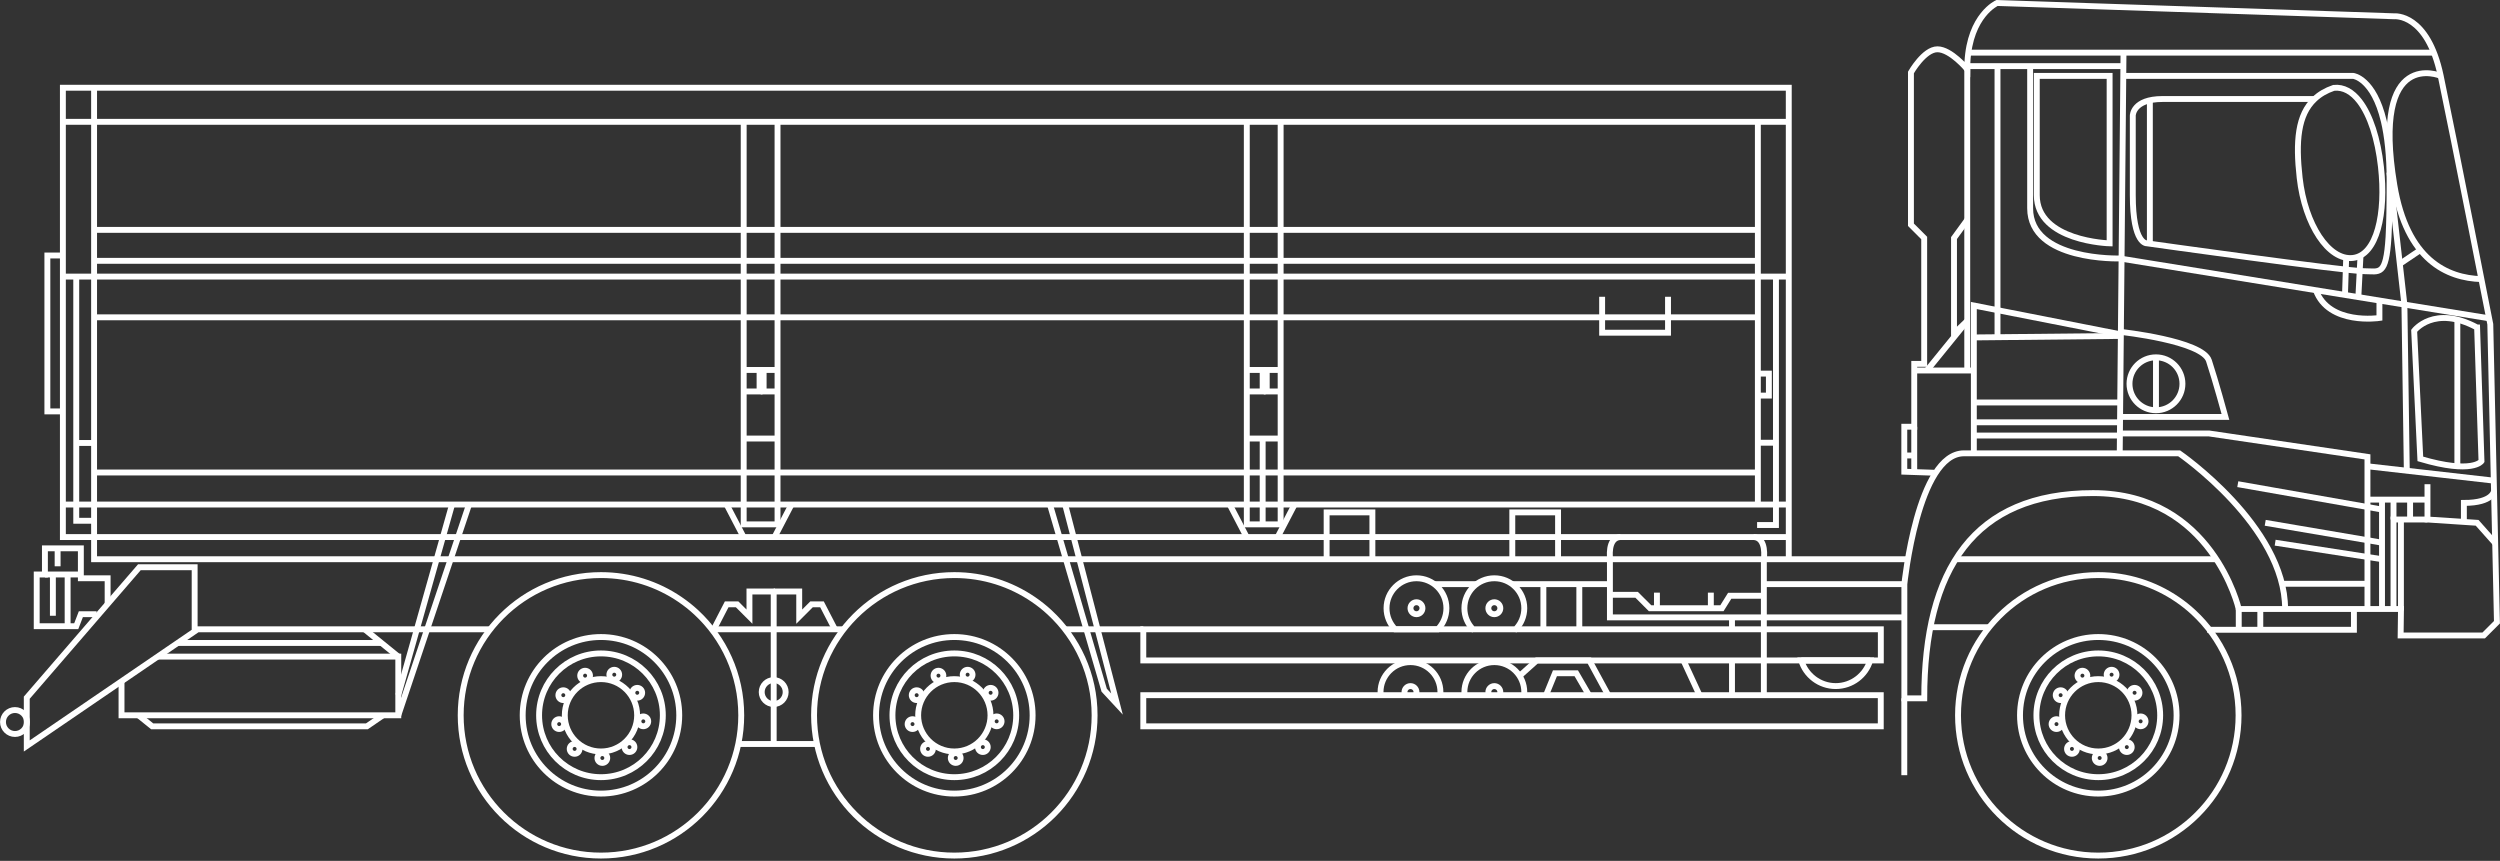 <?xml version="1.0" encoding="UTF-8"?>
<svg xmlns="http://www.w3.org/2000/svg" width="424" height="146" viewBox="0 0 424 146" fill="none">
  <rect x="0" y="0" width="424" height="146" fill="#333333" stroke="none"/>
  <g clip-path="url(#clip0_2031_7627)">
    <path d="M387.553 103.274C387.553 89.236 369.584 76.884 369.584 76.884H333.086C325.224 76.884 322.979 99.079 322.979 99.079V118.44H326.352C326.352 96.54 334.773 83.629 354.987 83.629C375.201 83.629 379.691 103.285 379.691 103.285H407.208L407.147 107.774H421.236L423.481 105.529L422.354 54.994C422.354 54.994 416.188 23.535 413.943 12.869C411.698 2.204 406.081 2.762 406.081 2.762L338.694 0.507C338.694 0.507 334.092 2.549 333.676 10.543C333.655 10.929 333.645 11.325 333.645 11.732C333.645 11.732 330.841 8.359 328.586 8.359C326.331 8.359 324.097 12.29 324.097 12.29V38.122L326.342 40.367V61.709H324.655V72.374H322.969V80.003L328.272 80.186" stroke="white" stroke-miterlimit="10"></path>
    <path d="M412.785 8.929H333.746" stroke="white" stroke-miterlimit="10"></path>
    <path d="M413.942 12.87C413.942 12.87 402.149 7.812 406.08 31.398C408.193 44.075 415.009 47.173 420.86 47.336" stroke="white" stroke-miterlimit="10"></path>
    <path d="M360.147 8.929L359.507 76.875" stroke="white" stroke-miterlimit="10"></path>
    <path d="M360.147 11.215H333.645" stroke="white" stroke-miterlimit="10"></path>
    <path d="M357.791 12.871V41.272C357.791 41.272 345.439 40.947 345.439 33.095V12.871H357.791Z" stroke="white" stroke-miterlimit="10"></path>
    <path d="M338.776 11.215V57.403" stroke="white" stroke-miterlimit="10"></path>
    <path d="M359.69 56.975L334.763 57.229" stroke="white" stroke-miterlimit="10"></path>
    <path d="M334.763 76.874V51.815L359.69 56.711" stroke="white" stroke-miterlimit="10"></path>
    <path d="M333.645 11.743V62.837" stroke="white" stroke-miterlimit="10"></path>
    <path d="M334.762 62.837H324.655" stroke="white" stroke-miterlimit="10"></path>
    <path d="M333.645 37.29L331.4 40.378V56.58L333.645 54.416L326.799 62.837" stroke="white" stroke-miterlimit="10"></path>
    <path d="M392.56 16.792H366.769C361.721 16.792 361.721 19.605 361.721 19.605V33.085C361.721 41.506 364.098 41.262 364.098 41.262C364.098 41.262 397.66 45.996 401.022 45.996C403.561 45.996 404.679 46.94 405.095 40.185C405.217 37.951 405.278 34.863 405.278 30.617C405.278 26.371 404.882 23.029 404.293 20.55C402.556 13.257 399.112 12.871 399.112 12.871H360.106" stroke="white" stroke-miterlimit="10"></path>
    <path d="M422.171 53.99L359.508 43.832C359.508 43.832 344.311 44.309 344.311 35.32V11.215" stroke="white" stroke-miterlimit="10"></path>
    <path d="M405.257 29.244L407.787 51.663L408.193 79.841" stroke="white" stroke-miterlimit="10"></path>
    <path d="M410.489 42.409L407.005 44.755" stroke="white" stroke-miterlimit="10"></path>
    <path d="M420.118 55.544L420.86 78.216C420.86 78.216 419.397 80.461 410.489 77.83L409.443 56.102C409.443 56.102 412.815 51.612 420.108 55.544H420.118Z" stroke="white" stroke-miterlimit="10"></path>
    <path d="M416.768 54.213V79.08" stroke="white" stroke-miterlimit="10"></path>
    <path d="M422.953 81.517L401.52 79.079" stroke="white" stroke-miterlimit="10"></path>
    <path d="M401.521 103.275V77.485L374.633 73.513H359.538" stroke="white" stroke-miterlimit="10"></path>
    <path d="M422.995 83.194C422.995 83.194 422.934 85.296 417.875 85.296V88.598" stroke="white" stroke-miterlimit="10"></path>
    <path d="M423.187 92.121L420.12 88.668L411.699 88.109V84.737V82.116" stroke="white" stroke-miterlimit="10"></path>
    <path d="M411.698 88.109H405.938V103.275" stroke="white" stroke-miterlimit="10"></path>
    <path d="M407.198 88.393V103.549" stroke="white" stroke-miterlimit="10"></path>
    <path d="M411.698 84.737H401.519" stroke="white" stroke-miterlimit="10"></path>
    <path d="M405.938 84.737V88.11" stroke="white" stroke-miterlimit="10"></path>
    <path d="M408.752 84.737V88.11" stroke="white" stroke-miterlimit="10"></path>
    <path d="M403.989 84.737V103.55" stroke="white" stroke-miterlimit="10"></path>
    <path d="M403.989 86.423L379.529 82.116" stroke="white" stroke-miterlimit="10"></path>
    <path d="M403.989 92.041L384.181 88.668" stroke="white" stroke-miterlimit="10"></path>
    <path d="M403.989 94.844L385.867 92.04" stroke="white" stroke-miterlimit="10"></path>
    <path d="M401.521 99.009H387.015" stroke="white" stroke-miterlimit="10"></path>
    <path d="M359.7 56.296C359.7 56.296 373.514 57.789 374.632 61.161C375.749 64.534 377.435 70.71 377.435 70.71H359.496" stroke="white" stroke-miterlimit="10"></path>
    <path d="M365.652 69.582C363.172 69.582 361.162 67.572 361.162 65.093C361.162 62.613 363.172 60.603 365.652 60.603C368.132 60.603 370.142 62.613 370.142 65.093C370.142 67.572 368.132 69.582 365.652 69.582Z" stroke="white" stroke-miterlimit="10"></path>
    <path d="M365.653 60.592V69.581" stroke="white" stroke-miterlimit="10"></path>
    <path d="M359.589 68.261H334.763" stroke="white" stroke-miterlimit="10"></path>
    <path d="M359.589 71.623H334.763" stroke="white" stroke-miterlimit="10"></path>
    <path d="M359.589 73.868H334.763" stroke="white" stroke-miterlimit="10"></path>
    <path d="M332.081 121.315C332.081 134.459 342.736 145.105 355.87 145.105C369.004 145.105 379.66 134.459 379.66 121.315C379.66 114.418 376.714 108.201 372.031 103.864C371.168 103.061 370.244 102.33 369.258 101.659C365.449 99.059 360.838 97.535 355.87 97.535C342.736 97.535 332.081 108.181 332.081 121.325V121.315Z" stroke="white" stroke-miterlimit="10"></path>
    <path d="M355.87 134.592C348.538 134.592 342.594 128.648 342.594 121.316C342.594 113.983 348.538 108.039 355.87 108.039C363.203 108.039 369.147 113.983 369.147 121.316C369.147 128.648 363.203 134.592 355.87 134.592Z" stroke="white" stroke-miterlimit="10"></path>
    <path d="M355.87 131.808C350.075 131.808 345.377 127.11 345.377 121.315C345.377 115.519 350.075 110.822 355.87 110.822C361.665 110.822 366.363 115.519 366.363 121.315C366.363 127.11 361.665 131.808 355.87 131.808Z" stroke="white" stroke-miterlimit="10"></path>
    <path d="M355.87 127.45C352.481 127.45 349.734 124.703 349.734 121.315C349.734 117.926 352.481 115.179 355.87 115.179C359.258 115.179 362.005 117.926 362.005 121.315C362.005 124.703 359.258 127.45 355.87 127.45Z" stroke="white" stroke-miterlimit="10"></path>
    <path d="M358.126 115.26C357.666 115.26 357.293 114.887 357.293 114.427C357.293 113.967 357.666 113.594 358.126 113.594C358.586 113.594 358.959 113.967 358.959 114.427C358.959 114.887 358.586 115.26 358.126 115.26Z" stroke="white" stroke-miterlimit="10"></path>
    <path d="M362.025 118.329C361.565 118.329 361.192 117.956 361.192 117.496C361.192 117.036 361.565 116.663 362.025 116.663C362.485 116.663 362.858 117.036 362.858 117.496C362.858 117.956 362.485 118.329 362.025 118.329Z" stroke="white" stroke-miterlimit="10"></path>
    <path d="M363.052 123.173C362.592 123.173 362.219 122.8 362.219 122.34C362.219 121.88 362.592 121.507 363.052 121.507C363.512 121.507 363.885 121.88 363.885 122.34C363.885 122.8 363.512 123.173 363.052 123.173Z" stroke="white" stroke-miterlimit="10"></path>
    <path d="M360.706 127.542C360.246 127.542 359.873 127.169 359.873 126.709C359.873 126.249 360.246 125.876 360.706 125.876C361.166 125.876 361.539 126.249 361.539 126.709C361.539 127.169 361.166 127.542 360.706 127.542Z" stroke="white" stroke-miterlimit="10"></path>
    <path d="M356.103 129.39C355.643 129.39 355.271 129.018 355.271 128.558C355.271 128.098 355.643 127.725 356.103 127.725C356.563 127.725 356.936 128.098 356.936 128.558C356.936 129.018 356.563 129.39 356.103 129.39Z" stroke="white" stroke-miterlimit="10"></path>
    <path d="M351.401 127.847C350.941 127.847 350.568 127.474 350.568 127.014C350.568 126.554 350.941 126.181 351.401 126.181C351.861 126.181 352.234 126.554 352.234 127.014C352.234 127.474 351.861 127.847 351.401 127.847Z" stroke="white" stroke-miterlimit="10"></path>
    <path d="M348.78 123.641C348.32 123.641 347.947 123.268 347.947 122.808C347.947 122.348 348.32 121.975 348.78 121.975C349.24 121.975 349.613 122.348 349.613 122.808C349.613 123.268 349.24 123.641 348.78 123.641Z" stroke="white" stroke-miterlimit="10"></path>
    <path d="M349.482 118.735C349.022 118.735 348.649 118.362 348.649 117.902C348.649 117.442 349.022 117.069 349.482 117.069C349.942 117.069 350.315 117.442 350.315 117.902C350.315 118.362 349.942 118.735 349.482 118.735Z" stroke="white" stroke-miterlimit="10"></path>
    <path d="M353.179 115.423C352.719 115.423 352.346 115.05 352.346 114.59C352.346 114.13 352.719 113.757 353.179 113.757C353.639 113.757 354.012 114.13 354.012 114.59C354.012 115.05 353.639 115.423 353.179 115.423Z" stroke="white" stroke-miterlimit="10"></path>
    <path d="M138.065 121.315C138.065 134.459 148.72 145.105 161.854 145.105C174.989 145.105 185.644 134.459 185.644 121.315C185.644 114.418 182.698 108.201 178.016 103.864C177.152 103.061 176.228 102.33 175.243 101.659C171.433 99.059 166.822 97.535 161.854 97.535C148.72 97.535 138.065 108.181 138.065 121.325V121.315Z" stroke="white" stroke-miterlimit="10"></path>
    <path d="M161.855 134.592C154.522 134.592 148.578 128.648 148.578 121.316C148.578 113.983 154.522 108.039 161.855 108.039C169.187 108.039 175.131 113.983 175.131 121.316C175.131 128.648 169.187 134.592 161.855 134.592Z" stroke="white" stroke-miterlimit="10"></path>
    <path d="M161.854 131.808C156.059 131.808 151.361 127.11 151.361 121.315C151.361 115.519 156.059 110.822 161.854 110.822C167.649 110.822 172.347 115.519 172.347 121.315C172.347 127.11 167.649 131.808 161.854 131.808Z" stroke="white" stroke-miterlimit="10"></path>
    <path d="M161.854 127.45C158.465 127.45 155.719 124.703 155.719 121.315C155.719 117.926 158.465 115.179 161.854 115.179C165.242 115.179 167.989 117.926 167.989 121.315C167.989 124.703 165.242 127.45 161.854 127.45Z" stroke="white" stroke-miterlimit="10"></path>
    <path d="M164.11 115.26C163.65 115.26 163.277 114.887 163.277 114.427C163.277 113.967 163.65 113.594 164.11 113.594C164.57 113.594 164.943 113.967 164.943 114.427C164.943 114.887 164.57 115.26 164.11 115.26Z" stroke="white" stroke-miterlimit="10"></path>
    <path d="M168.009 118.329C167.549 118.329 167.177 117.956 167.177 117.496C167.177 117.036 167.549 116.663 168.009 116.663C168.469 116.663 168.842 117.036 168.842 117.496C168.842 117.956 168.469 118.329 168.009 118.329Z" stroke="white" stroke-miterlimit="10"></path>
    <path d="M169.036 123.173C168.576 123.173 168.203 122.8 168.203 122.34C168.203 121.88 168.576 121.507 169.036 121.507C169.496 121.507 169.869 121.88 169.869 122.34C169.869 122.8 169.496 123.173 169.036 123.173Z" stroke="white" stroke-miterlimit="10"></path>
    <path d="M166.69 127.542C166.23 127.542 165.857 127.169 165.857 126.709C165.857 126.249 166.23 125.876 166.69 125.876C167.15 125.876 167.523 126.249 167.523 126.709C167.523 127.169 167.15 127.542 166.69 127.542Z" stroke="white" stroke-miterlimit="10"></path>
    <path d="M162.088 129.39C161.628 129.39 161.255 129.018 161.255 128.558C161.255 128.098 161.628 127.725 162.088 127.725C162.548 127.725 162.921 128.098 162.921 128.558C162.921 129.018 162.548 129.39 162.088 129.39Z" stroke="white" stroke-miterlimit="10"></path>
    <path d="M157.386 127.847C156.926 127.847 156.553 127.474 156.553 127.014C156.553 126.554 156.926 126.181 157.386 126.181C157.846 126.181 158.219 126.554 158.219 127.014C158.219 127.474 157.846 127.847 157.386 127.847Z" stroke="white" stroke-miterlimit="10"></path>
    <path d="M154.764 123.641C154.304 123.641 153.931 123.268 153.931 122.808C153.931 122.348 154.304 121.975 154.764 121.975C155.224 121.975 155.597 122.348 155.597 122.808C155.597 123.268 155.224 123.641 154.764 123.641Z" stroke="white" stroke-miterlimit="10"></path>
    <path d="M155.466 118.735C155.006 118.735 154.633 118.362 154.633 117.902C154.633 117.442 155.006 117.069 155.466 117.069C155.926 117.069 156.299 117.442 156.299 117.902C156.299 118.362 155.926 118.735 155.466 118.735Z" stroke="white" stroke-miterlimit="10"></path>
    <path d="M159.163 115.423C158.703 115.423 158.33 115.05 158.33 114.59C158.33 114.13 158.703 113.757 159.163 113.757C159.623 113.757 159.996 114.13 159.996 114.59C159.996 115.05 159.623 115.423 159.163 115.423Z" stroke="white" stroke-miterlimit="10"></path>
    <path d="M78.134 121.315C78.134 134.459 88.79 145.105 101.924 145.105C115.058 145.105 125.714 134.459 125.714 121.315C125.714 114.418 122.768 108.201 118.085 103.864C117.222 103.061 116.297 102.33 115.312 101.659C111.503 99.059 106.891 97.535 101.924 97.535C88.79 97.535 78.134 108.181 78.134 121.325V121.315Z" stroke="white" stroke-miterlimit="10"></path>
    <path d="M101.924 134.592C94.592 134.592 88.648 128.648 88.648 121.316C88.648 113.983 94.592 108.039 101.924 108.039C109.256 108.039 115.2 113.983 115.2 121.316C115.2 128.648 109.256 134.592 101.924 134.592Z" stroke="white" stroke-miterlimit="10"></path>
    <path d="M101.923 131.808C96.128 131.808 91.43 127.11 91.43 121.315C91.43 115.519 96.128 110.822 101.923 110.822C107.718 110.822 112.416 115.519 112.416 121.315C112.416 127.11 107.718 131.808 101.923 131.808Z" stroke="white" stroke-miterlimit="10"></path>
    <path d="M101.923 127.45C98.535 127.45 95.788 124.703 95.788 121.315C95.788 117.926 98.535 115.179 101.923 115.179C105.312 115.179 108.059 117.926 108.059 121.315C108.059 124.703 105.312 127.45 101.923 127.45Z" stroke="white" stroke-miterlimit="10"></path>
    <path d="M104.179 115.26C103.719 115.26 103.347 114.887 103.347 114.427C103.347 113.967 103.719 113.594 104.179 113.594C104.64 113.594 105.012 113.967 105.012 114.427C105.012 114.887 104.64 115.26 104.179 115.26Z" stroke="white" stroke-miterlimit="10"></path>
    <path d="M108.079 118.329C107.619 118.329 107.246 117.956 107.246 117.496C107.246 117.036 107.619 116.663 108.079 116.663C108.539 116.663 108.912 117.036 108.912 117.496C108.912 117.956 108.539 118.329 108.079 118.329Z" stroke="white" stroke-miterlimit="10"></path>
    <path d="M109.106 123.173C108.646 123.173 108.273 122.8 108.273 122.34C108.273 121.88 108.646 121.507 109.106 121.507C109.566 121.507 109.939 121.88 109.939 122.34C109.939 122.8 109.566 123.173 109.106 123.173Z" stroke="white" stroke-miterlimit="10"></path>
    <path d="M106.76 127.542C106.3 127.542 105.927 127.169 105.927 126.709C105.927 126.249 106.3 125.876 106.76 125.876C107.22 125.876 107.593 126.249 107.593 126.709C107.593 127.169 107.22 127.542 106.76 127.542Z" stroke="white" stroke-miterlimit="10"></path>
    <path d="M102.157 129.39C101.697 129.39 101.324 129.018 101.324 128.558C101.324 128.098 101.697 127.725 102.157 127.725C102.617 127.725 102.99 128.098 102.99 128.558C102.99 129.018 102.617 129.39 102.157 129.39Z" stroke="white" stroke-miterlimit="10"></path>
    <path d="M97.455 127.847C96.995 127.847 96.622 127.474 96.622 127.014C96.622 126.554 96.995 126.181 97.455 126.181C97.915 126.181 98.288 126.554 98.288 127.014C98.288 127.474 97.915 127.847 97.455 127.847Z" stroke="white" stroke-miterlimit="10"></path>
    <path d="M94.834 123.641C94.374 123.641 94.001 123.268 94.001 122.808C94.001 122.348 94.374 121.975 94.834 121.975C95.294 121.975 95.667 122.348 95.667 122.808C95.667 123.268 95.294 123.641 94.834 123.641Z" stroke="white" stroke-miterlimit="10"></path>
    <path d="M95.535 118.735C95.075 118.735 94.702 118.362 94.702 117.902C94.702 117.442 95.075 117.069 95.535 117.069C95.995 117.069 96.368 117.442 96.368 117.902C96.368 118.362 95.995 118.735 95.535 118.735Z" stroke="white" stroke-miterlimit="10"></path>
    <path d="M99.233 115.423C98.772 115.423 98.4 115.05 98.4 114.59C98.4 114.13 98.772 113.757 99.233 113.757C99.692 113.757 100.065 114.13 100.065 114.59C100.065 115.05 99.692 115.423 99.233 115.423Z" stroke="white" stroke-miterlimit="10"></path>
    <path d="M375.891 94.844H331.898" stroke="white" stroke-miterlimit="10"></path>
    <path d="M324.655 72.385V80.074" stroke="white" stroke-miterlimit="10"></path>
    <path d="M324.655 77.251H322.969" stroke="white" stroke-miterlimit="10"></path>
    <path d="M322.969 118.431V131.473" stroke="white" stroke-miterlimit="10"></path>
    <path d="M399.225 103.275V106.81H374.338" stroke="white" stroke-miterlimit="10"></path>
    <path d="M379.691 103.275V106.81" stroke="white" stroke-miterlimit="10"></path>
    <path d="M383.348 103.275V106.81" stroke="white" stroke-miterlimit="10"></path>
    <path d="M399.976 50.394L400.342 43.344" stroke="white" stroke-miterlimit="10"></path>
    <path d="M403.551 50.972V53.928C403.551 53.928 394.968 55.228 392.774 49.225" stroke="white" stroke-miterlimit="10"></path>
    <path d="M390.022 30.159C390.916 38.123 394.949 44.207 399.042 43.75C403.126 43.293 404.7 36.233 403.806 28.27C403.278 23.536 401.988 19.544 400.18 17.187C398.941 15.572 397.457 14.719 395.802 14.902C394.471 15.359 393.405 15.989 392.561 16.791C389.697 19.463 389.331 24.013 390.022 30.159Z" stroke="white" stroke-miterlimit="10"></path>
    <path d="M397.914 43.709L397.71 50.027" stroke="white" stroke-miterlimit="10"></path>
    <path d="M364.617 17.004V41.332" stroke="white" stroke-miterlimit="10"></path>
    <path d="M322.969 99.069H299.149" stroke="white" stroke-miterlimit="10"></path>
    <path d="M299.149 94.844V117.903" stroke="white" stroke-miterlimit="10"></path>
    <path d="M193.903 117.903H318.977V123.185H193.903V117.903Z" stroke="white" stroke-miterlimit="10"></path>
    <path d="M249.823 106.729H193.904V112.011H318.988V106.729H257.055" stroke="white" stroke-miterlimit="10"></path>
    <path d="M305.497 112.011C306.249 114.52 308.585 116.359 311.338 116.359C314.091 116.359 316.427 114.52 317.179 112.011H305.497Z" stroke="white" stroke-miterlimit="10"></path>
    <path d="M305.497 112.011H317.179" stroke="white" stroke-miterlimit="10"></path>
    <path d="M322.969 104.708H299.149H273.043V94.844" stroke="white" stroke-miterlimit="10"></path>
    <path d="M299.149 101.041H293.359L292.039 103.154H279.849L277.574 100.878H272.749" stroke="white" stroke-miterlimit="10"></path>
    <path d="M290.159 103.153V100.512" stroke="white" stroke-miterlimit="10"></path>
    <path d="M281.017 103.153V100.512" stroke="white" stroke-miterlimit="10"></path>
    <path d="M293.746 117.903V112.011" stroke="white" stroke-miterlimit="10"></path>
    <path d="M293.746 106.728V104.707" stroke="white" stroke-miterlimit="10"></path>
    <path d="M288.239 117.903L285.517 112.011" stroke="white" stroke-miterlimit="10"></path>
    <path d="M248.361 103.153C248.361 104.544 248.92 105.804 249.824 106.728H257.056C257.96 105.804 258.519 104.544 258.519 103.153C258.519 100.349 256.243 98.074 253.44 98.074C250.636 98.074 248.361 100.349 248.361 103.153Z" stroke="white" stroke-miterlimit="10"></path>
    <path d="M253.439 104.169C252.878 104.169 252.424 103.714 252.424 103.153C252.424 102.592 252.878 102.137 253.439 102.137C254 102.137 254.455 102.592 254.455 103.153C254.455 103.714 254 104.169 253.439 104.169Z" stroke="white" stroke-miterlimit="10"></path>
    <path d="M248.391 117.904C248.371 117.731 248.361 117.548 248.361 117.375C248.361 114.572 250.636 112.296 253.44 112.296C256.243 112.296 258.519 114.572 258.519 117.375C258.519 117.548 258.509 117.731 258.488 117.904" stroke="white" stroke-miterlimit="10"></path>
    <path d="M252.576 117.904C252.474 117.752 252.424 117.569 252.424 117.376C252.424 116.817 252.881 116.36 253.439 116.36C253.998 116.36 254.455 116.817 254.455 117.376C254.455 117.569 254.404 117.752 254.303 117.904" stroke="white" stroke-miterlimit="10"></path>
    <path d="M234.169 117.904C234.149 117.731 234.138 117.548 234.138 117.375C234.138 114.572 236.414 112.296 239.217 112.296C242.021 112.296 244.296 114.572 244.296 117.375C244.296 117.548 244.286 117.731 244.266 117.904" stroke="white" stroke-miterlimit="10"></path>
    <path d="M238.353 117.904C238.252 117.752 238.201 117.569 238.201 117.376C238.201 116.817 238.658 116.36 239.217 116.36C239.775 116.36 240.233 116.817 240.233 117.376C240.233 117.569 240.182 117.752 240.08 117.904" stroke="white" stroke-miterlimit="10"></path>
    <path d="M235.155 103.153C235.155 104.544 235.713 105.804 236.617 106.728H243.85C244.754 105.804 245.312 104.544 245.312 103.153C245.312 100.349 243.037 98.074 240.234 98.074C237.43 98.074 235.155 100.349 235.155 103.153Z" stroke="white" stroke-miterlimit="10"></path>
    <path d="M240.233 104.169C239.672 104.169 239.217 103.714 239.217 103.153C239.217 102.592 239.672 102.137 240.233 102.137C240.794 102.137 241.249 102.592 241.249 103.153C241.249 103.714 240.794 104.169 240.233 104.169Z" stroke="white" stroke-miterlimit="10"></path>
    <path d="M243.25 99.069H250.422" stroke="white" stroke-miterlimit="10"></path>
    <path d="M256.455 99.069H273.043" stroke="white" stroke-miterlimit="10"></path>
    <path d="M267.853 99.069V106.728" stroke="white" stroke-miterlimit="10"></path>
    <path d="M261.758 99.069V106.728" stroke="white" stroke-miterlimit="10"></path>
    <path d="M272.749 117.903L269.549 112.011H260.641L257.715 114.632" stroke="white" stroke-miterlimit="10"></path>
    <path d="M269.488 117.903L267.334 114.185H263.718L262.205 117.903" stroke="white" stroke-miterlimit="10"></path>
    <path d="M303.374 94.845V14.882H10.665V91.086H303.374" stroke="white" stroke-miterlimit="10"></path>
    <path d="M303.374 85.57H10.665" stroke="white" stroke-miterlimit="10"></path>
    <path d="M15.957 14.882V94.845H323.568" stroke="white" stroke-miterlimit="10"></path>
    <path d="M303.374 20.662H10.665" stroke="white" stroke-miterlimit="10"></path>
    <path d="M217.196 20.662V88.933H211.457V20.662" stroke="white" stroke-miterlimit="10"></path>
    <path d="M217.196 62.745H214.839V66.392H217.196" stroke="white" stroke-miterlimit="10"></path>
    <path d="M211.792 62.745H214.148V66.392H211.792" stroke="white" stroke-miterlimit="10"></path>
    <path d="M217.196 74.376H211.457" stroke="white" stroke-miterlimit="10"></path>
    <path d="M131.87 20.662V88.933H126.13V20.662" stroke="white" stroke-miterlimit="10"></path>
    <path d="M131.87 62.745H129.513V66.392H131.87" stroke="white" stroke-miterlimit="10"></path>
    <path d="M126.465 62.745H128.822V66.392H126.465" stroke="white" stroke-miterlimit="10"></path>
    <path d="M131.87 74.376H126.13" stroke="white" stroke-miterlimit="10"></path>
    <path d="M303.374 46.909H15.957H10.665" stroke="white" stroke-miterlimit="10"></path>
    <path d="M15.745 44.237H298.133" stroke="white" stroke-miterlimit="10"></path>
    <path d="M298.133 85.571V20.662" stroke="white" stroke-miterlimit="10"></path>
    <path d="M301.202 46.909V85.57V89.044H298.002" stroke="white" stroke-miterlimit="10"></path>
    <path d="M301.202 75.087H298.002" stroke="white" stroke-miterlimit="10"></path>
    <path d="M298.133 63.364H300.002V67.092H298.001" stroke="white" stroke-miterlimit="10"></path>
    <path d="M298.133 38.987H15.958" stroke="white" stroke-miterlimit="10"></path>
    <path d="M298.133 53.817H15.958" stroke="white" stroke-miterlimit="10"></path>
    <path d="M298.133 80.136H15.958" stroke="white" stroke-miterlimit="10"></path>
    <path d="M299.15 94.845C299.15 94.845 299.708 91.198 297.403 91.076" stroke="white" stroke-miterlimit="10"></path>
    <path d="M273.084 94.845C273.084 94.845 272.526 91.198 274.831 91.076" stroke="white" stroke-miterlimit="10"></path>
    <path d="M282.896 50.333V56.428H271.722V50.333" stroke="white" stroke-miterlimit="10"></path>
    <path d="M264.247 94.844V86.9H256.486V94.844" stroke="white" stroke-miterlimit="10"></path>
    <path d="M232.758 94.844V86.9H224.997V94.844" stroke="white" stroke-miterlimit="10"></path>
    <path d="M214.148 74.376V88.932" stroke="white" stroke-miterlimit="10"></path>
    <path d="M219.563 85.57L216.688 91.085" stroke="white" stroke-miterlimit="10"></path>
    <path d="M208.561 85.57L211.435 91.085" stroke="white" stroke-miterlimit="10"></path>
    <path d="M134.236 85.57L131.362 91.085" stroke="white" stroke-miterlimit="10"></path>
    <path d="M123.236 85.57L126.111 91.085" stroke="white" stroke-miterlimit="10"></path>
    <path d="M193.904 106.729H180.648" stroke="white" stroke-miterlimit="10"></path>
    <path d="M180.648 85.57L189.445 119.406L187.271 117.059L178.068 85.57" stroke="white" stroke-miterlimit="10"></path>
    <path d="M120.818 106.729H143.064" stroke="white" stroke-miterlimit="10"></path>
    <path d="M138.564 126.181H125.217" stroke="white" stroke-miterlimit="10"></path>
    <path d="M131.219 119.407C130.097 119.407 129.187 118.497 129.187 117.375C129.187 116.253 130.097 115.344 131.219 115.344C132.341 115.344 133.25 116.253 133.25 117.375C133.25 118.497 132.341 119.407 131.219 119.407Z" stroke="white" stroke-miterlimit="10"></path>
    <path d="M141.601 106.729L139.407 102.493H137.639L135.547 104.586V100.319H131.219" stroke="white" stroke-miterlimit="10"></path>
    <path d="M131.219 100.106V126.516" stroke="white" stroke-miterlimit="10"></path>
    <path d="M121.062 106.729L123.246 102.493H125.013L127.106 104.586V100.319H131.443" stroke="white" stroke-miterlimit="10"></path>
    <path d="M33.52 106.728H33.013V96.205H23.637L4.54 118.329V126.516L33.52 106.728ZM33.52 106.728H83.131" stroke="white" stroke-miterlimit="10"></path>
    <path d="M2.539 124.485C1.417 124.485 0.507 123.575 0.507 122.453C0.507 121.331 1.417 120.422 2.539 120.422C3.661 120.422 4.571 121.331 4.571 122.453C4.571 123.575 3.661 124.485 2.539 124.485Z" stroke="white" stroke-miterlimit="10"></path>
    <path d="M26.735 111.36H67.549V121.315H20.61V115.342" stroke="white" stroke-miterlimit="10"></path>
    <path d="M64.949 121.316L62.226 123.185H25.81L23.484 121.316" stroke="white" stroke-miterlimit="10"></path>
    <path d="M67.549 111.361L61.841 106.729" stroke="white" stroke-miterlimit="10"></path>
    <path d="M64.696 109.046H30.129" stroke="white" stroke-miterlimit="10"></path>
    <path d="M12.931 46.909V88.323H15.957" stroke="white" stroke-miterlimit="10"></path>
    <path d="M15.957 75.128H12.931" stroke="white" stroke-miterlimit="10"></path>
    <path d="M10.666 43.333H8.035V69.774H10.666" stroke="white" stroke-miterlimit="10"></path>
    <path d="M18.253 102.443V98.075H13.713V92.996H7.618V97.435H6.226V106.201H12.931L13.713 104.17H16.384" stroke="white" stroke-miterlimit="10"></path>
    <path d="M7.619 97.434H13.714" stroke="white" stroke-miterlimit="10"></path>
    <path d="M11.469 97.434V106.2" stroke="white" stroke-miterlimit="10"></path>
    <path d="M8.969 97.434V104.433" stroke="white" stroke-miterlimit="10"></path>
    <path d="M9.772 92.996V96.043" stroke="white" stroke-miterlimit="10"></path>
    <path d="M79.546 85.57L67.55 121.315" stroke="white" stroke-miterlimit="10"></path>
    <path d="M76.672 85.57L67.55 117.902" stroke="white" stroke-miterlimit="10"></path>
    <path d="M337.363 106.374H327.388" stroke="white" stroke-miterlimit="10"></path>
  </g>
  <defs>
    <clipPath id="clip0_2031_7627">
      <rect width="423.999" height="145.613" fill="white" transform="matrix(-1 0 0 1 423.999 0)"></rect>
    </clipPath>
  </defs>
</svg>
